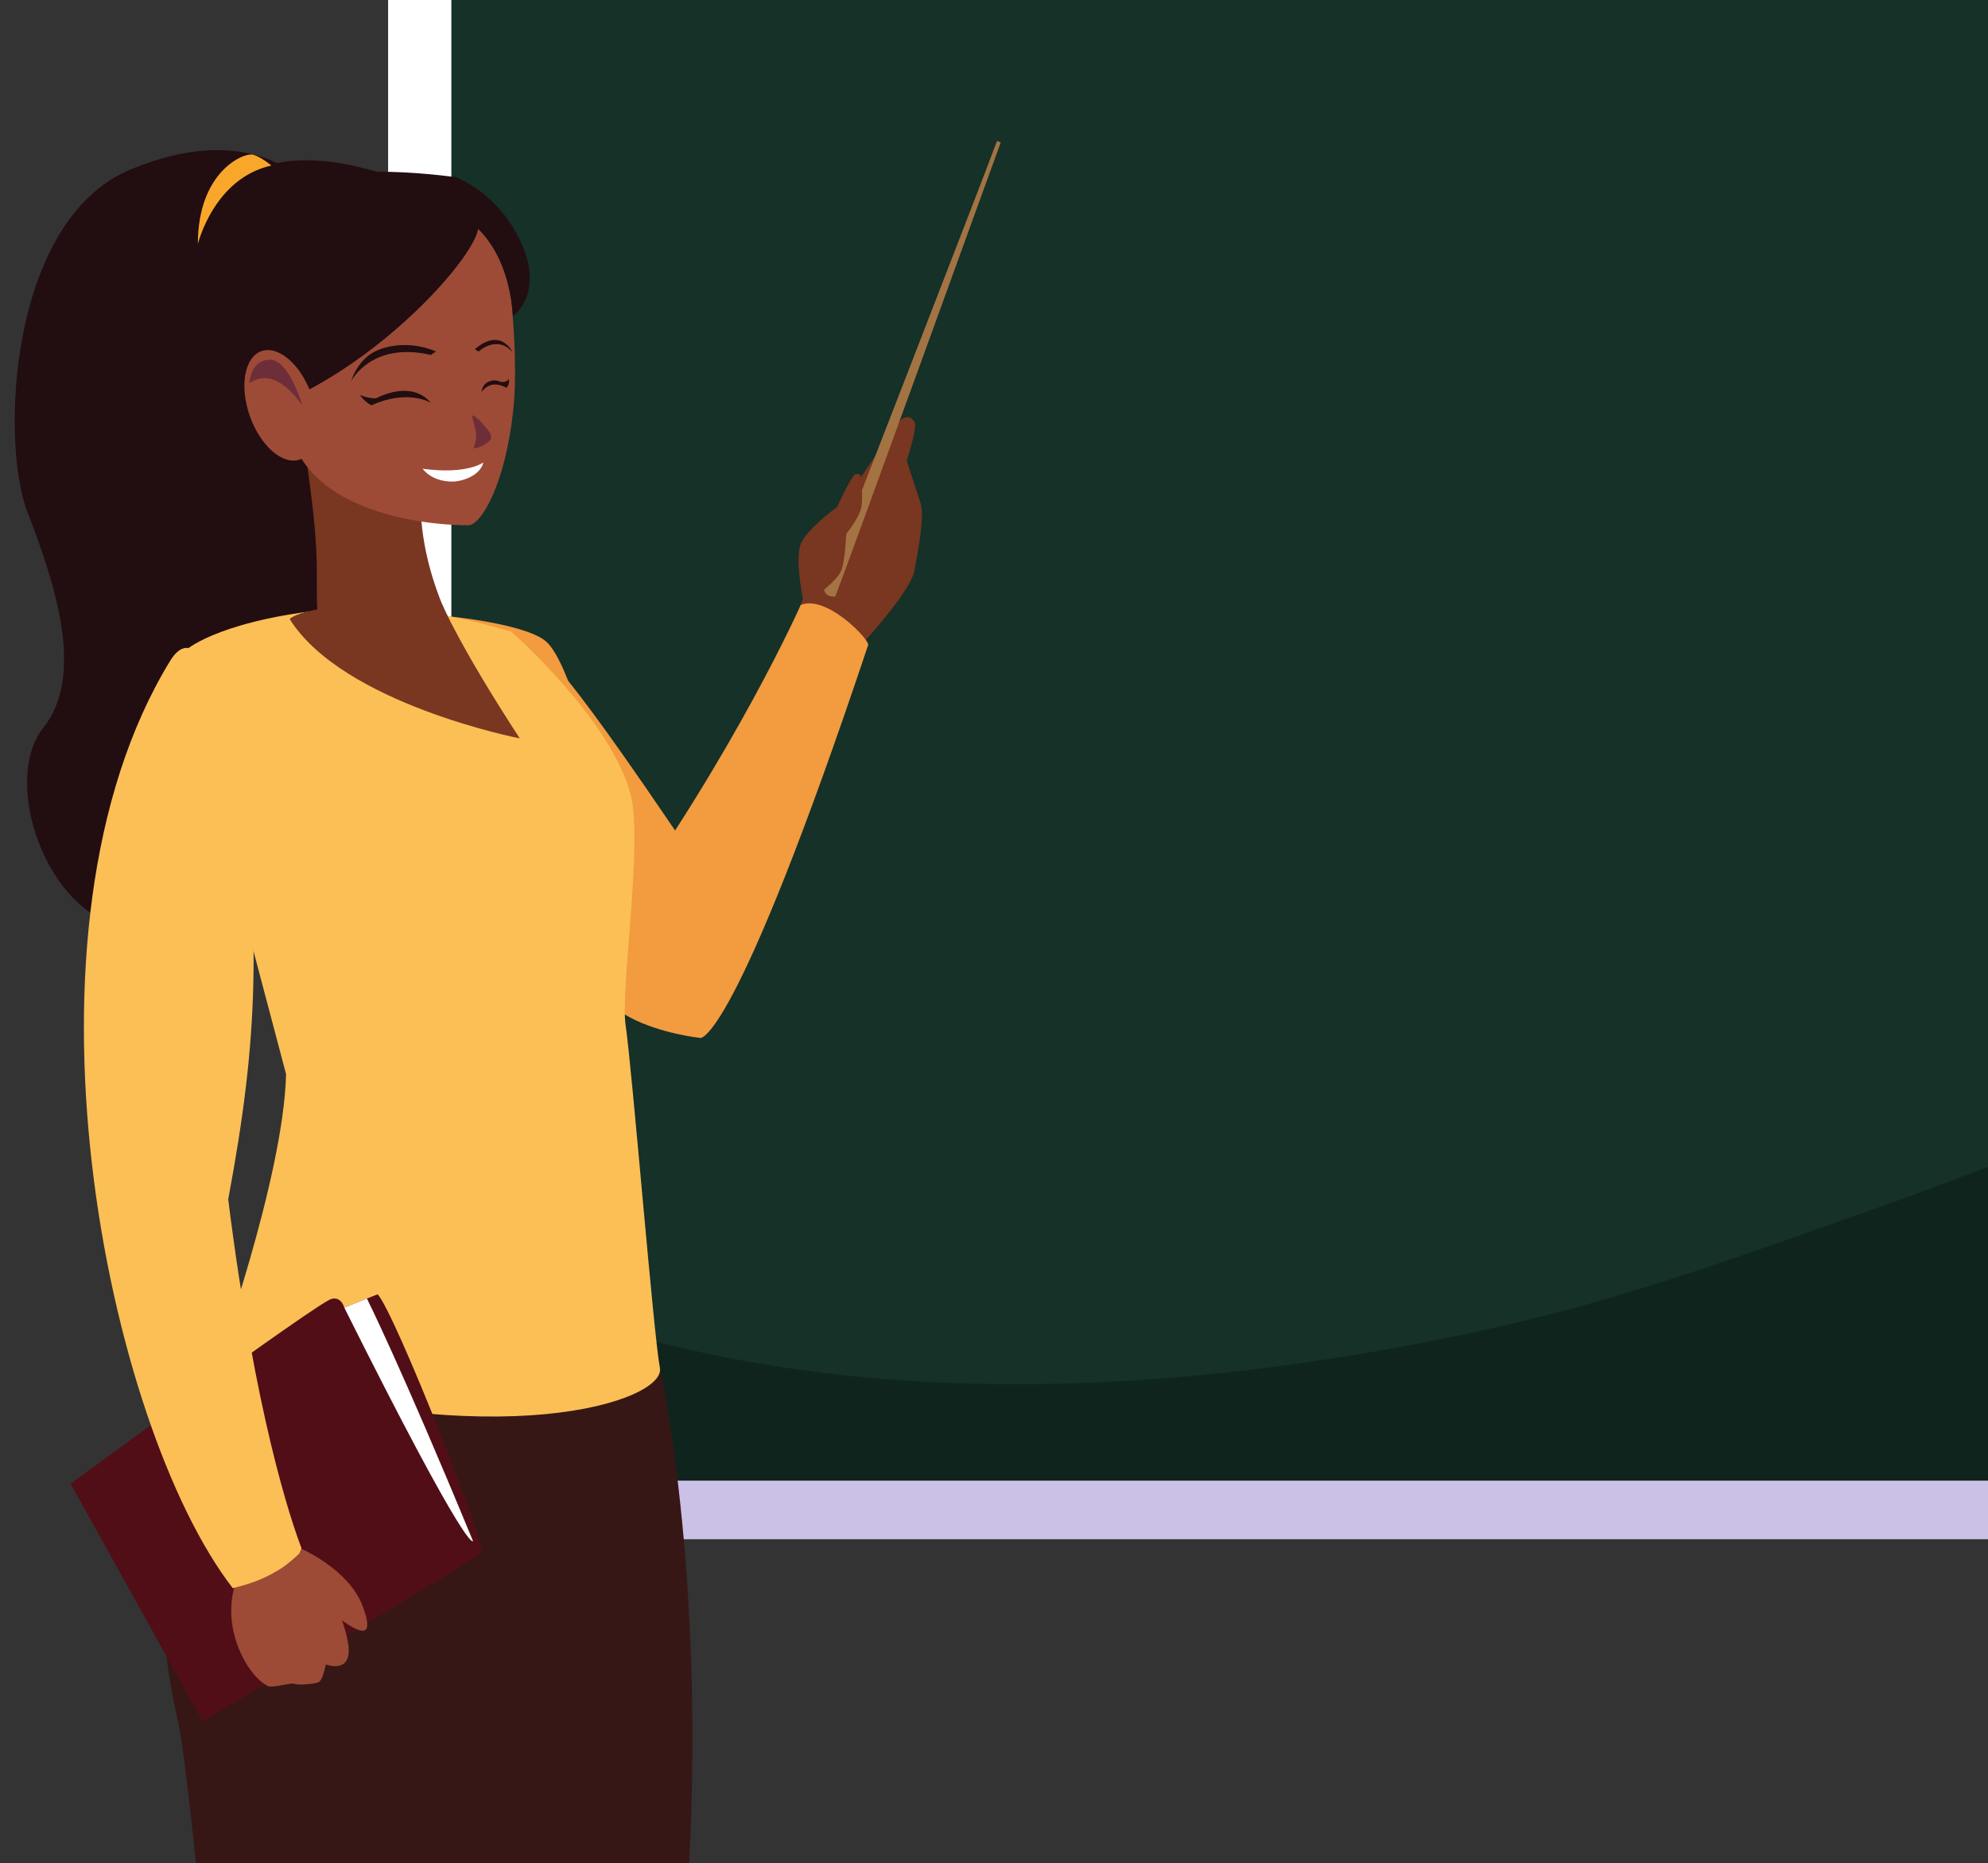 <?xml version="1.0" encoding="UTF-8"?><svg xmlns="http://www.w3.org/2000/svg" xmlns:xlink="http://www.w3.org/1999/xlink" height="425.2" preserveAspectRatio="xMidYMid meet" version="1.0" viewBox="61.3 0.0 453.6 425.2" width="453.6" zoomAndPan="magnify"><rect x="61.3" y="0.0" width="453.6" height="425.2" fill="#333333" stroke="none"/><defs><clipPath id="a"><path d="M 0 0 L 514.922 0 L 514.922 425.199 L 0 425.199 Z M 0 0"/></clipPath><clipPath id="b"><path d="M 149 0 L 514.922 0 L 514.922 352 L 149 352 Z M 149 0"/></clipPath><clipPath id="c"><path d="M 149 280 L 514.922 280 L 514.922 352 L 149 352 Z M 149 280"/></clipPath><clipPath id="d"><path d="M 164 0 L 514.922 0 L 514.922 338 L 164 338 Z M 164 0"/></clipPath><clipPath id="e"><path d="M 164 266 L 514.922 266 L 514.922 338 L 164 338 Z M 164 266"/></clipPath><clipPath id="f"><path d="M 105 288 L 207 288 L 207 425.199 L 105 425.199 Z M 105 288"/></clipPath><clipPath id="g"><path d="M 98 306 L 220 306 L 220 425.199 L 98 425.199 Z M 98 306"/></clipPath></defs><g><g clip-path="url(#a)"/><g clip-path="url(#b)"><path d="M 149.855 351.172 L 514.918 351.172 L 514.918 0 L 149.855 0 Z M 149.855 351.172" fill="#fff"/></g><g clip-path="url(#c)"><path d="M 514.918 351.172 L 149.855 351.172 L 149.855 304.137 C 182.363 319.75 225.277 324.562 257.461 326.152 C 260.43 326.297 263.418 326.367 266.434 326.367 C 289.934 326.367 314.711 322.219 338.094 318.535 C 379.16 313.797 420.496 309.945 460.508 299.434 C 479.465 294.445 497.547 287.887 514.918 280.051 L 514.918 351.172" fill="#cbc1e6"/></g><g clip-path="url(#d)"><path d="M 514.918 0 L 164.285 0 L 164.285 337.852 L 514.918 337.852 L 514.918 0" fill="#153128"/></g><g clip-path="url(#e)"><path d="M 514.918 266.227 C 505.695 269.82 496.438 273.188 487.297 276.434 C 459.723 286.219 431.984 296.32 403.391 302.73 C 325.785 320.129 237.719 324.391 164.285 289.367 L 164.285 337.852 L 514.918 337.852 L 514.918 266.227" fill="#10241e"/></g><g><path d="M 243.668 138.992 L 250.316 120.246 C 250.316 120.246 265.898 96.172 267.18 95.523 C 268.457 94.871 269.074 95.074 269.926 96.215 C 270.777 97.352 268.184 105.102 268.184 105.102 C 268.184 105.102 270.273 111.473 271.375 114.902 C 272.285 117.742 270.797 125.656 269.934 130.258 C 269.074 134.867 258.844 146.02 258.844 146.02 L 256.73 150.016 C 256.73 150.016 250.184 150 243.668 138.992" fill="#793620"/></g><g><path d="M 249.355 134.062 C 249.355 134.062 286.527 38.484 288.793 32.145 L 289.633 32.516 C 289.633 32.516 253.742 131.57 251.879 136.129 C 251.879 136.129 249.176 136.422 249.355 134.062" fill="#a47343"/></g><g><path d="M 253.355 129.91 C 254.137 127.594 254.387 121.84 254.387 121.84 C 254.387 121.84 257.098 118.465 257.738 116.148 C 258.375 113.832 257.664 108.504 257.664 108.504 C 257.664 108.504 257.262 107.859 256.379 108.285 C 255.496 108.711 252.273 115.73 252.273 115.73 C 252.273 115.73 245.547 120.539 244.059 123.992 C 242.566 127.445 244.531 136.801 244.531 136.801 L 248.738 134.965 C 248.738 134.965 252.566 132.23 253.355 129.91" fill="#793620"/></g><g><path d="M 221.086 236.844 C 221.086 236.844 228.723 238.855 259.391 147.184 C 259.777 146.043 249.969 135.648 244.008 138.031 C 244.008 138.031 229.191 171.5 201.09 210.398 C 184.715 233.059 221.086 236.844 221.086 236.844" fill="#f29b3f"/></g><g><path d="M 197.863 179.285 C 197.863 179.285 191.777 151.48 185.879 146.359 C 179.977 141.246 152.258 139.406 158.723 140.637 C 159.969 140.875 165.113 148.727 166.164 149.145 C 167.23 149.547 197.863 179.285 197.863 179.285" fill="#f29b3f"/></g><g><path d="M 67.57 116.883 C 61.328 100.742 63.406 50.258 90.988 38.719 C 118.574 27.176 130.805 41.676 130.805 41.676 L 123.16 71.074 C 123.16 71.074 133.152 85.633 134.176 103.406 C 143.305 119.699 143.062 139.316 143.258 147.453 C 143.664 164.27 143.598 172.867 143.598 172.867 C 143.598 172.867 134.777 166.359 125.312 154.465 C 120.078 168.484 106.461 179.781 104.105 188.699 C 101.074 200.152 109.984 211.133 109.984 211.133 C 102.703 214.562 90.211 211.805 90.211 211.805 C 71.582 208.512 61.59 178.039 71.191 166.062 C 80.793 154.09 73.824 133.016 67.57 116.883" fill="#220d10"/></g><g><path d="M 181.309 144.121 C 188.047 153.391 185.789 144.742 228.172 208.695 C 220.348 215.461 227.66 222.168 222.75 231.871 C 222.336 232.703 221.363 235.977 221.086 236.844 C 208.422 231.676 179.602 218.785 178.359 206.973 C 176.148 185.996 181.309 144.121 181.309 144.121" fill="#f29b3f"/></g><g clip-path="url(#f)"><path d="M 176.473 425.199 C 192.719 382.73 207.801 332.113 206.094 305.734 C 205.641 298.621 154.961 304.008 154.492 297.051 C 136.895 296.859 121.363 273.512 113.371 305.07 C 104.895 338.562 101.031 367.207 112.055 425.199 L 176.473 425.199" fill="#9d4b36"/></g><g clip-path="url(#g)"><path d="M 106.02 425.199 L 218.551 425.199 C 222.078 357.457 211.867 312.129 211.867 312.129 L 207.742 308.434 L 119.09 306.672 C 90.75 345.035 99.125 379.785 102.062 393.598 C 103.035 398.195 104.504 410.641 106.02 425.199" fill="#361716"/></g><g><path d="M 110.227 312.652 C 110.227 312.652 126.02 268.84 126.57 245.109 L 104.129 160.266 L 104.129 148.031 C 104.129 148.031 112.469 140.949 139.504 138.738 C 139.504 138.738 153.258 136.812 177.961 144.121 C 177.961 144.121 200.578 163.941 205.18 181.238 C 208.047 192.016 202.871 225.766 204.023 233.723 C 205.609 244.711 210.414 304.523 211.867 312.129 C 213.328 319.719 174.742 332.52 110.227 312.652" fill="#fbbf56"/></g><g><path d="M 107.516 392.773 C 107.516 392.773 169.812 355.781 171.121 354.309 C 172.422 352.84 151.328 299.461 147.469 295.336 L 145.02 296.316 L 139.855 298.383 C 139.855 298.383 139.211 295.793 136.93 296.398 C 133.699 297.25 77.41 338.57 77.41 338.57 L 107.516 392.773" fill="#520e17"/></g><g><path d="M 145.02 296.316 C 145.02 296.316 152.66 311.52 169.219 351.641 C 169.219 351.641 168.492 355.723 139.855 298.383 L 145.02 296.316" fill="#fff"/></g><g><path d="M 129.051 90.855 C 135.312 129.484 132.973 127.965 133.77 140.66 C 133.77 140.66 152.098 151.352 163.363 140.535 C 163.363 140.535 150.895 115.871 161.609 96.531 C 167.105 86.617 129.051 90.855 129.051 90.855" fill="#793620"/></g><g><path d="M 129.348 49.148 C 129.348 49.148 158.363 34.402 175.852 51.438 C 175.852 51.438 180.219 77.66 178.359 94.105 C 176.496 110.543 171.188 119.578 168.262 119.859 C 168.262 119.859 131.754 120.617 127.051 97.094 C 122.824 75.918 121.281 54.57 129.348 49.148" fill="#9d4b36"/></g><g><path d="M 147.273 39.211 C 155.703 39.078 165.227 40.422 165.227 40.422 C 165.227 40.422 174.973 43.812 180.242 55.473 C 185.508 67.133 178.359 72.145 178.359 72.145 C 177.508 61.371 173.637 55.414 170.391 52.238 C 169.031 60.754 136.531 95.781 104.969 96.984 C 104.969 96.984 101.129 92.586 100.891 80.402 C 100.891 80.402 99.305 75.609 102.449 63.504 C 103.535 59.332 107.352 27.332 147.273 39.211" fill="#220d10"/></g><g><path d="M 130.152 353.469 C 130.152 353.469 140.867 358.105 144.012 366.422 C 148.402 378.043 139.312 370.984 120.508 353.211 L 130.152 353.469" fill="#9d4b36"/></g><g><path d="M 132.27 354.633 C 132.27 354.633 139.867 368.656 138.863 368.477 C 138.863 368.477 140.668 372.988 140.852 376.105 C 141.188 381.855 135.961 379.883 135.688 379.828 C 135.523 379.781 135.098 383.445 133.891 383.906 C 133.148 384.191 129.375 384.668 128.379 384.199 C 127.742 383.898 123.457 385.234 122.492 384.762 C 117.902 382.559 111.934 372.113 114.812 362.027 C 114.812 362.027 122.258 348.191 132.27 354.633" fill="#9d4b36"/></g><g><path d="M 129.566 354.543 C 128.086 355.887 126.586 357.219 124.855 358.258 C 121.18 360.477 118.16 361.48 114.406 362.398 C 85.594 325.117 62.336 212.457 100.137 150.781 C 108.176 137.676 116.332 172.602 116.332 172.602 C 120.508 214.852 120.508 235.566 113.371 273.676 C 119.551 322.965 127.633 346.836 130.098 353.297 C 129.898 353.762 129.73 354.16 129.566 354.543" fill="#fbbf56"/></g><g><path d="M 123.207 37.773 C 123.207 37.773 121.254 36.047 119.172 35.328 C 117.094 34.598 106.43 39.066 106.449 55.676 C 106.449 55.676 110.074 40.703 123.207 37.773" fill="#f9a72b"/></g><g><path d="M 169.062 94.781 C 169.062 94.781 169.961 94.652 172.898 98.488 C 172.898 98.488 173.68 99.465 173.207 100.34 C 173.023 100.684 170.938 102.355 169.344 102.297 C 169.344 102.297 170.121 100.332 169.922 98.836 C 169.77 97.723 169.02 95.086 169.02 95.086 L 169.062 94.781" fill="#6d2e39"/></g><g><path d="M 169.648 79.684 L 170.52 80.211 C 170.52 80.211 174.719 76.277 178.262 80.402 C 178.262 80.402 175.68 74.535 169.648 79.684" fill="#220d10"/></g><g><path d="M 159.594 80.996 L 160.773 80.211 C 160.773 80.211 154.621 77.215 147.84 79.754 C 142.891 81.609 141.418 86.98 141.418 86.98 C 141.418 86.98 146.016 77.836 159.594 80.996" fill="#220d10"/></g><g><path d="M 171.598 105.516 C 171.598 105.516 167.914 108.355 157.734 106.957 C 157.734 106.957 159.641 109.91 164.59 109.895 C 166.438 109.891 170.781 108.742 171.598 105.516" fill="#fff"/></g><g><path d="M 147.102 90.887 C 146.383 90.906 145.133 90.828 143.398 90.137 C 143.398 90.137 144.57 91.789 146.055 92.488 C 154.395 88.703 159.594 91.906 159.594 91.906 C 155.48 87.07 148.883 89.973 147.102 90.887" fill="#220d10"/></g><g><path d="M 177.422 86.477 C 176.727 87.496 175.402 87.098 175.402 87.098 L 175.406 87.098 C 174.836 86.816 174.086 86.656 173.141 86.957 C 171.84 87.375 171.262 88.395 171.188 89.477 C 171.188 89.477 172.941 86.352 176.855 88.484 C 177.66 87.734 177.422 86.477 177.422 86.477" fill="#220d10"/></g><g><path d="M 132.352 90.004 C 134.777 96.824 133.594 103.473 129.719 104.855 C 125.848 106.227 120.742 101.805 118.316 94.977 C 115.895 88.148 117.07 81.5 120.949 80.125 C 124.816 78.75 129.926 83.168 132.352 90.004" fill="#9d4b36"/></g><g><path d="M 130.32 92.586 C 130.32 92.586 127.242 82.125 122.992 82.086 C 118.746 82.043 118.34 86.551 118.18 87.312 C 118.016 88.066 122.91 82.086 130.32 92.586" fill="#6d2e39"/></g><g><path d="M 162.246 138.031 C 162.246 138.031 166.41 147.836 179.895 168.488 C 179.895 168.488 139.508 160.621 127.391 141.25 C 127.391 141.25 129.875 138.395 146.207 137.867 C 150.52 137.727 155.797 137.746 162.246 138.031" fill="#793620"/></g></g></svg>
